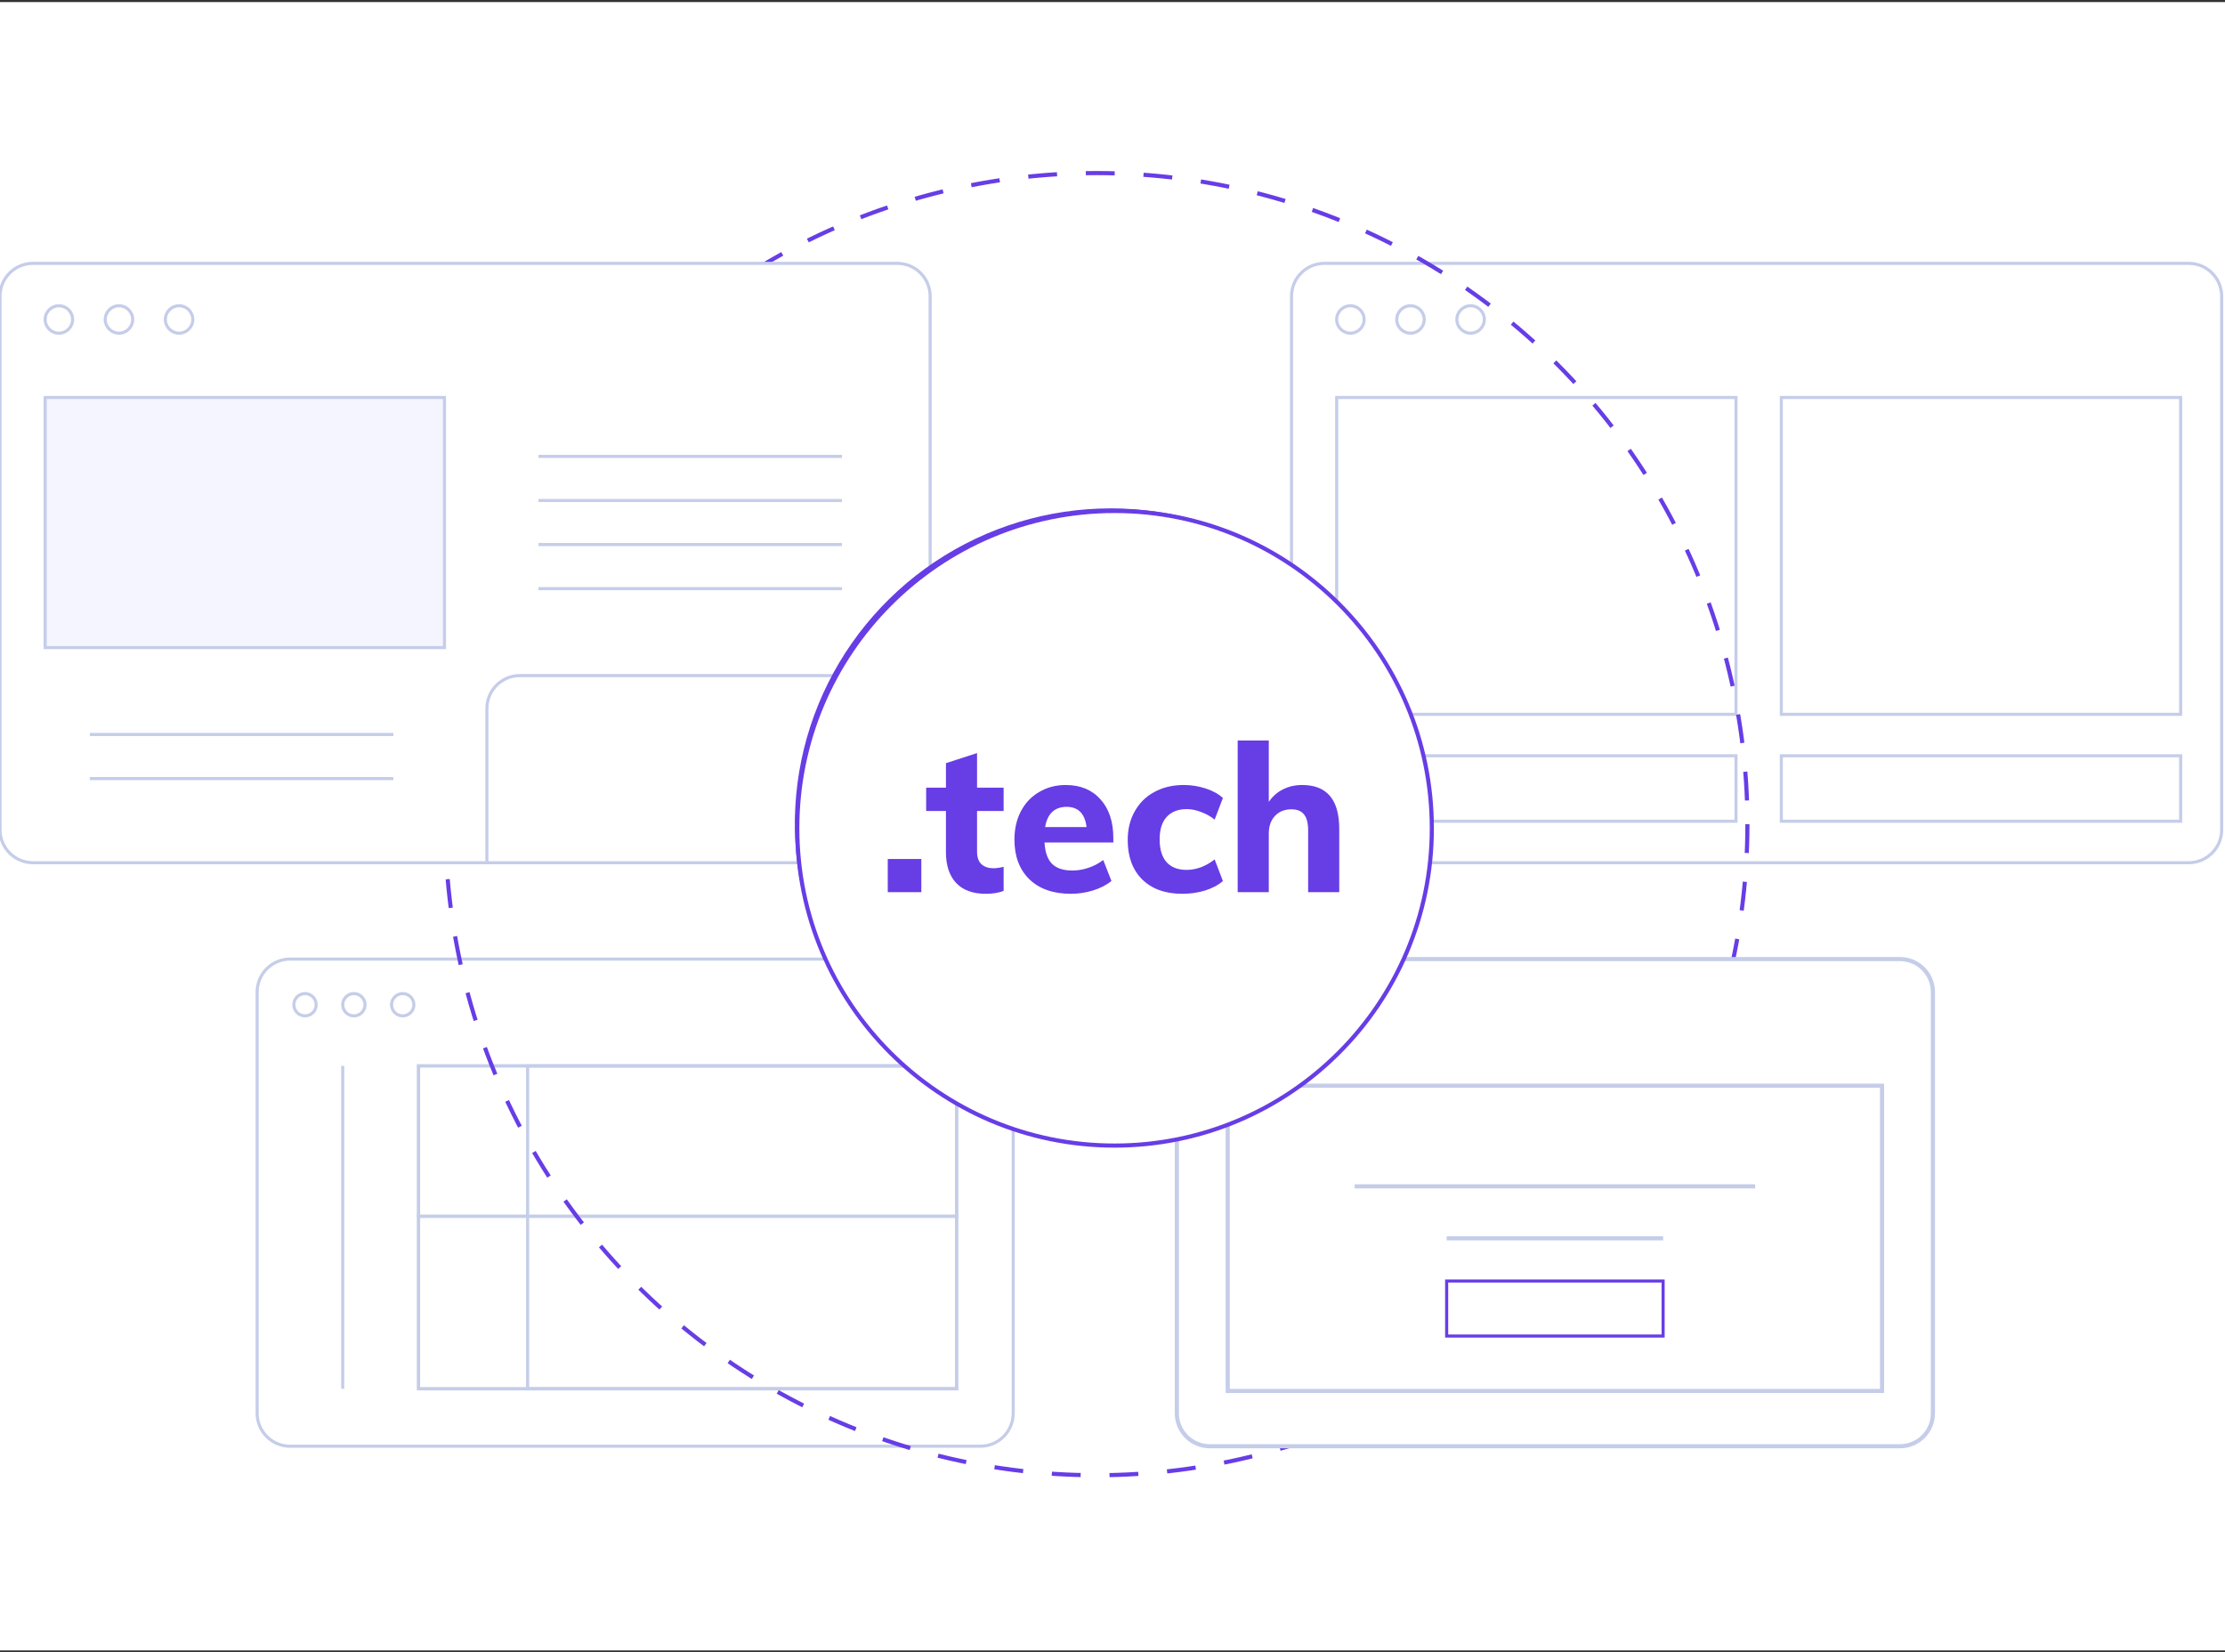 <svg fill="none" height="401" viewBox="0 0 540 401" width="540" xmlns="http://www.w3.org/2000/svg" xmlns:xlink="http://www.w3.org/1999/xlink"><rect x="0" y="0" width="540" height="401" fill="#333333" stroke="none"/><clipPath id="a"><path d="m0 .5h540v400h-540z"/></clipPath><g clip-path="url(#a)"><path d="m0 0h540v400h-540z" fill="#fff" transform="translate(0 .5)"/><g stroke="#c5cde9"><path d="m21.802 199.633h73.669" stroke-miterlimit="10" stroke-width=".75"/><path d="m531.194 63.908h-209.746c-4.418 0-8 3.582-8 8v129.449c0 4.418 3.582 8 8 8h209.746c4.418 0 8-3.582 8-8v-129.449c0-4.418-3.582-8-8-8z" fill="#fff" stroke-miterlimit="10" stroke-width=".75"/><path d="m327.739 80.855c1.84 0 3.331-1.49 3.331-3.327 0-1.838-1.491-3.327-3.331-3.327-1.839 0-3.331 1.49-3.331 3.327 0 1.837 1.492 3.327 3.331 3.327z" stroke-miterlimit="10" stroke-width=".75"/><path d="m342.321 80.855c1.839 0 3.331-1.49 3.331-3.327 0-1.838-1.492-3.327-3.331-3.327-1.84 0-3.331 1.49-3.331 3.327 0 1.837 1.491 3.327 3.331 3.327z" stroke-miterlimit="10" stroke-width=".75"/><path d="m356.913 80.855c1.839 0 3.331-1.49 3.331-3.327 0-1.838-1.492-3.327-3.331-3.327-1.84 0-3.331 1.49-3.331 3.327 0 1.837 1.491 3.327 3.331 3.327z" stroke-miterlimit="10" stroke-width=".75"/><path d="m421.319 96.46h-96.911v76.889h96.911z" stroke-miterlimit="10" stroke-width=".75"/><path d="m529.233 96.46h-96.911v76.889h96.911z" stroke-miterlimit="10" stroke-width=".75"/><path d="m421.319 183.405h-96.911v15.885h96.911z" stroke-miterlimit="10" stroke-width=".75"/><path d="m529.233 183.405h-96.911v15.885h96.911z" stroke-miterlimit="10" stroke-width=".75"/><path d="m237.904 232.743h-167.496c-4.418 0-8 3.582-8 8v102.22c0 4.419 3.582 8 8 8h167.496c4.418 0 8-3.581 8-8v-102.22c0-4.418-3.582-8-8-8z" fill="#fff" stroke-miterlimit="10" stroke-width=".75"/><path d="m74.024 246.524c1.496 0 2.708-1.211 2.708-2.705 0-1.493-1.212-2.704-2.708-2.704s-2.708 1.211-2.708 2.704c0 1.494 1.212 2.705 2.708 2.705z" stroke-miterlimit="10" stroke-width=".75"/><path d="m85.886 246.524c1.496 0 2.708-1.211 2.708-2.705 0-1.493-1.212-2.704-2.708-2.704s-2.708 1.211-2.708 2.704c0 1.494 1.212 2.705 2.708 2.705z" stroke-miterlimit="10" stroke-width=".75"/><path d="m97.739 246.524c1.496 0 2.708-1.211 2.708-2.705 0-1.493-1.212-2.704-2.708-2.704-1.495 0-2.708 1.211-2.708 2.704 0 1.494 1.212 2.705 2.708 2.705z" stroke-miterlimit="10" stroke-width=".75"/><path d="m83.179 258.663v78.359" stroke-miterlimit="10" stroke-width=".75"/><path d="m232.15 258.663h-130.565v78.359h130.565z" stroke-miterlimit="10" stroke-width=".75"/><path d="m232.15 258.663h-104.099v78.359h104.099z" stroke-miterlimit="10" stroke-width=".75"/><path d="m232.15 258.663h-130.565v36.491h130.565z" stroke-miterlimit="10" stroke-width=".75"/><path d="m232.15 295.154h-130.565v41.878h130.565z" stroke-miterlimit="10" stroke-width=".75"/><path d="m297.234 246.524c1.495 0 2.707-1.211 2.707-2.705 0-1.493-1.212-2.704-2.707-2.704-1.496 0-2.708 1.211-2.708 2.704 0 1.494 1.212 2.705 2.708 2.705z" stroke-miterlimit="10"/><path d="m309.096 246.524c1.496 0 2.708-1.211 2.708-2.705 0-1.493-1.212-2.704-2.708-2.704-1.495 0-2.707 1.211-2.707 2.704 0 1.494 1.212 2.705 2.707 2.705z" stroke-miterlimit="10"/><path d="m320.949 246.524c1.495 0 2.707-1.211 2.707-2.705 0-1.493-1.212-2.704-2.707-2.704-1.496 0-2.708 1.211-2.708 2.704 0 1.494 1.212 2.705 2.708 2.705z" stroke-miterlimit="10"/></g><circle cx="266.092" cy="200" r="158" stroke="#673de6" stroke-dasharray="7 7"/><path d="m217.746 63.908h-209.746c-4.418 0-8 3.582-8 8v129.449c0 4.418 3.582 8 8 8h209.746c4.418 0 8-3.582 8-8v-129.449c0-4.418-3.582-8-8-8z" fill="#fff" stroke="#c5cde9" stroke-miterlimit="10" stroke-width=".75"/><path d="m14.291 80.855c1.84 0 3.331-1.49 3.331-3.327 0-1.838-1.491-3.327-3.331-3.327-1.84 0-3.331 1.49-3.331 3.327 0 1.837 1.491 3.327 3.331 3.327z" stroke="#c5cde9" stroke-miterlimit="10" stroke-width=".75"/><path d="m28.872 80.855c1.84 0 3.331-1.49 3.331-3.327 0-1.838-1.491-3.327-3.331-3.327s-3.331 1.49-3.331 3.327c0 1.837 1.491 3.327 3.331 3.327z" stroke="#c5cde9" stroke-miterlimit="10" stroke-width=".75"/><path d="m43.464 80.855c1.84 0 3.331-1.49 3.331-3.327 0-1.838-1.491-3.327-3.331-3.327s-3.331 1.49-3.331 3.327c0 1.837 1.491 3.327 3.331 3.327z" stroke="#c5cde9" stroke-miterlimit="10" stroke-width=".75"/><path d="m107.871 96.46h-96.911v60.693h96.911z" fill="#f4f5ff" stroke="#c5cde9" stroke-miterlimit="10" stroke-width=".75"/><path d="m130.683 110.756h73.669" stroke="#c5cde9" stroke-miterlimit="10" stroke-width=".75"/><path d="m130.683 121.456h73.669" stroke="#c5cde9" stroke-miterlimit="10" stroke-width=".75"/><path d="m130.683 132.146h73.669" stroke="#c5cde9" stroke-miterlimit="10" stroke-width=".75"/><path d="m130.683 142.846h73.669" stroke="#c5cde9" stroke-miterlimit="10" stroke-width=".75"/><path d="m118.165 209.121v-37.174c0-4.418 3.582-8 8-8h80.911c4.418 0 8 3.581 8 8v37.592" stroke="#c5cde9" stroke-miterlimit="10" stroke-width=".75"/><path d="m21.802 178.243h73.669" stroke="#c5cde9" stroke-miterlimit="10" stroke-width=".75"/><path d="m21.802 188.943h73.669" stroke="#c5cde9" stroke-miterlimit="10" stroke-width=".75"/><path d="m461.114 232.743h-167.496c-4.418 0-8 3.582-8 8v102.22c0 4.419 3.582 8 8 8h167.496c4.418 0 8-3.581 8-8v-102.22c0-4.418-3.582-8-8-8z" fill="#fff" stroke="#c5cde9" stroke-miterlimit="10"/><path d="m456.768 263.471h-158.804v74.076h158.804z" stroke="#c5cde9" stroke-miterlimit="10"/><path d="m403.633 310.866h-52.533v13.352h52.533z" stroke="#673de6" stroke-miterlimit="10" stroke-width=".75"/><path d="m328.76 287.898h97.212" stroke="#c5cde9" stroke-miterlimit="10"/><path d="m351.1 300.509h52.533" stroke="#c5cde9" stroke-miterlimit="10"/><path d="m302.316 197.551c.002 6.464-1.915 12.784-5.509 18.159-3.594 5.376-8.703 9.567-14.681 12.042-5.979 2.475-12.558 3.124-18.906 1.864-6.347-1.26-12.178-4.372-16.755-8.942s-7.694-10.393-8.958-16.733c-1.263-6.339-.616-12.911 1.861-18.883 2.476-5.973 6.669-11.077 12.05-14.669 5.381-3.591 11.707-5.508 18.179-5.508 4.305-.035 8.575.787 12.559 2.416 3.985 1.63 7.605 4.035 10.65 7.075 3.045 3.041 5.454 6.656 7.086 10.635 1.633 3.98 2.457 8.243 2.424 12.544z" stroke="#673de6" stroke-miterlimit="10"/><path d="m269.597 123.871c-15.13-.005-29.918 4.49-42.479 12.913-12.561 8.424-22.326 20.393-28.05 34.381-5.724 13.989-7.146 29.364-4.087 44.163 3.06 14.8 10.463 28.354 21.266 38.934 1.585-7.777 4.853-15.114 9.575-21.497s10.784-11.658 17.761-15.455c-3.68-4.84-5.934-10.61-6.51-16.66s.549-12.14 3.249-17.586c2.701-5.446 6.869-10.031 12.036-13.24s11.127-4.915 17.212-4.925c6.084-.01 12.05 1.676 17.228 4.868 5.177 3.192 9.36 7.764 12.079 13.201 2.718 5.437 3.863 11.523 3.307 17.575s-2.791 11.829-6.455 16.681c6.984 3.772 13.06 9.02 17.805 15.378 4.746 6.358 8.046 13.672 9.671 21.435 10.729-10.612 18.06-24.17 21.06-38.952 3-14.781 1.535-30.12-4.209-44.068-5.745-13.948-15.509-25.877-28.054-34.271-12.546-8.394-27.305-12.876-42.405-12.875z" fill="#fff" stroke="#673de6" stroke-miterlimit="10"/><path d="m323.205 254.037c-14.222 14.068-33.417 21.979-53.433 22.021s-39.244-7.787-53.525-21.796c1.585-7.777 4.853-15.113 9.575-21.496 4.722-6.384 10.784-11.659 17.761-15.456 3.053 4.023 6.998 7.283 11.526 9.526 4.528 2.242 9.515 3.405 14.568 3.396 5.054-.008 10.037-1.187 14.558-3.444 4.52-2.258 8.455-5.531 11.494-9.564 6.984 3.772 13.06 9.02 17.805 15.378 4.746 6.358 8.046 13.673 9.671 21.435z" fill="#fff" stroke="#673de6" stroke-miterlimit="10"/><circle cx="270.5" cy="201" fill="#fff" r="77" stroke="#673de6"/><path d="m223.605 208.45v8.05h-8.15v-8.05zm13.522-11.65v9.85c0 1.4.367 2.433 1.1 3.1.733.633 1.683.95 2.85.95.733 0 1.567-.117 2.5-.35v5.85c-1.2.467-2.65.7-4.35.7-3.133 0-5.533-.883-7.2-2.65-1.633-1.767-2.45-4.25-2.45-7.45v-10h-4.8v-5.65h4.8v-5.95l7.55-2.45v8.4h6.45v5.65zm33.074 7.65h-16.7c.134 2.367.75 4.1 1.85 5.2 1.1 1.067 2.734 1.6 4.9 1.6 1.3 0 2.6-.217 3.9-.65s2.5-1.067 3.6-1.9l2 5.1c-1.2.967-2.7 1.733-4.5 2.3-1.766.533-3.55.8-5.35.8-4.266 0-7.616-1.167-10.05-3.5-2.433-2.367-3.65-5.583-3.65-9.65 0-2.567.517-4.85 1.55-6.85 1.067-2.033 2.55-3.6 4.45-4.7 1.9-1.133 4.05-1.7 6.45-1.7 3.567 0 6.384 1.167 8.45 3.5 2.067 2.3 3.1 5.417 3.1 9.35zm-11.35-8.65c-1.433 0-2.6.417-3.5 1.25-.866.833-1.433 2.05-1.7 3.65h10.05c-.4-3.267-2.016-4.9-4.85-4.9zm28.091 21.1c-4.134 0-7.384-1.167-9.75-3.5-2.334-2.333-3.5-5.517-3.5-9.55 0-2.633.566-4.95 1.7-6.95 1.133-2.033 2.716-3.6 4.75-4.7 2.066-1.133 4.45-1.7 7.15-1.7 1.833 0 3.616.283 5.35.85 1.733.567 3.116 1.333 4.15 2.3l-2 5.25c-1-.8-2.1-1.417-3.3-1.85-1.2-.467-2.367-.7-3.5-.7-2.067 0-3.684.633-4.85 1.9-1.134 1.233-1.7 3.05-1.7 5.45 0 2.433.566 4.283 1.7 5.55 1.133 1.233 2.75 1.85 4.85 1.85 1.133 0 2.3-.217 3.5-.65 1.2-.467 2.3-1.1 3.3-1.9l2 5.25c-1.1.967-2.534 1.733-4.3 2.3-1.767.533-3.617.8-5.55.8zm29.089-26.4c6 0 9 3.55 9 10.65v15.35h-7.55v-15c0-1.767-.333-3.05-1-3.85-.633-.833-1.65-1.25-3.05-1.25-1.667 0-3 .533-4 1.6s-1.5 2.5-1.5 4.3v14.2h-7.55v-36.8h7.55v14.9c.9-1.333 2.05-2.35 3.45-3.05s2.95-1.05 4.65-1.05z" fill="#673de6"/></g></svg>